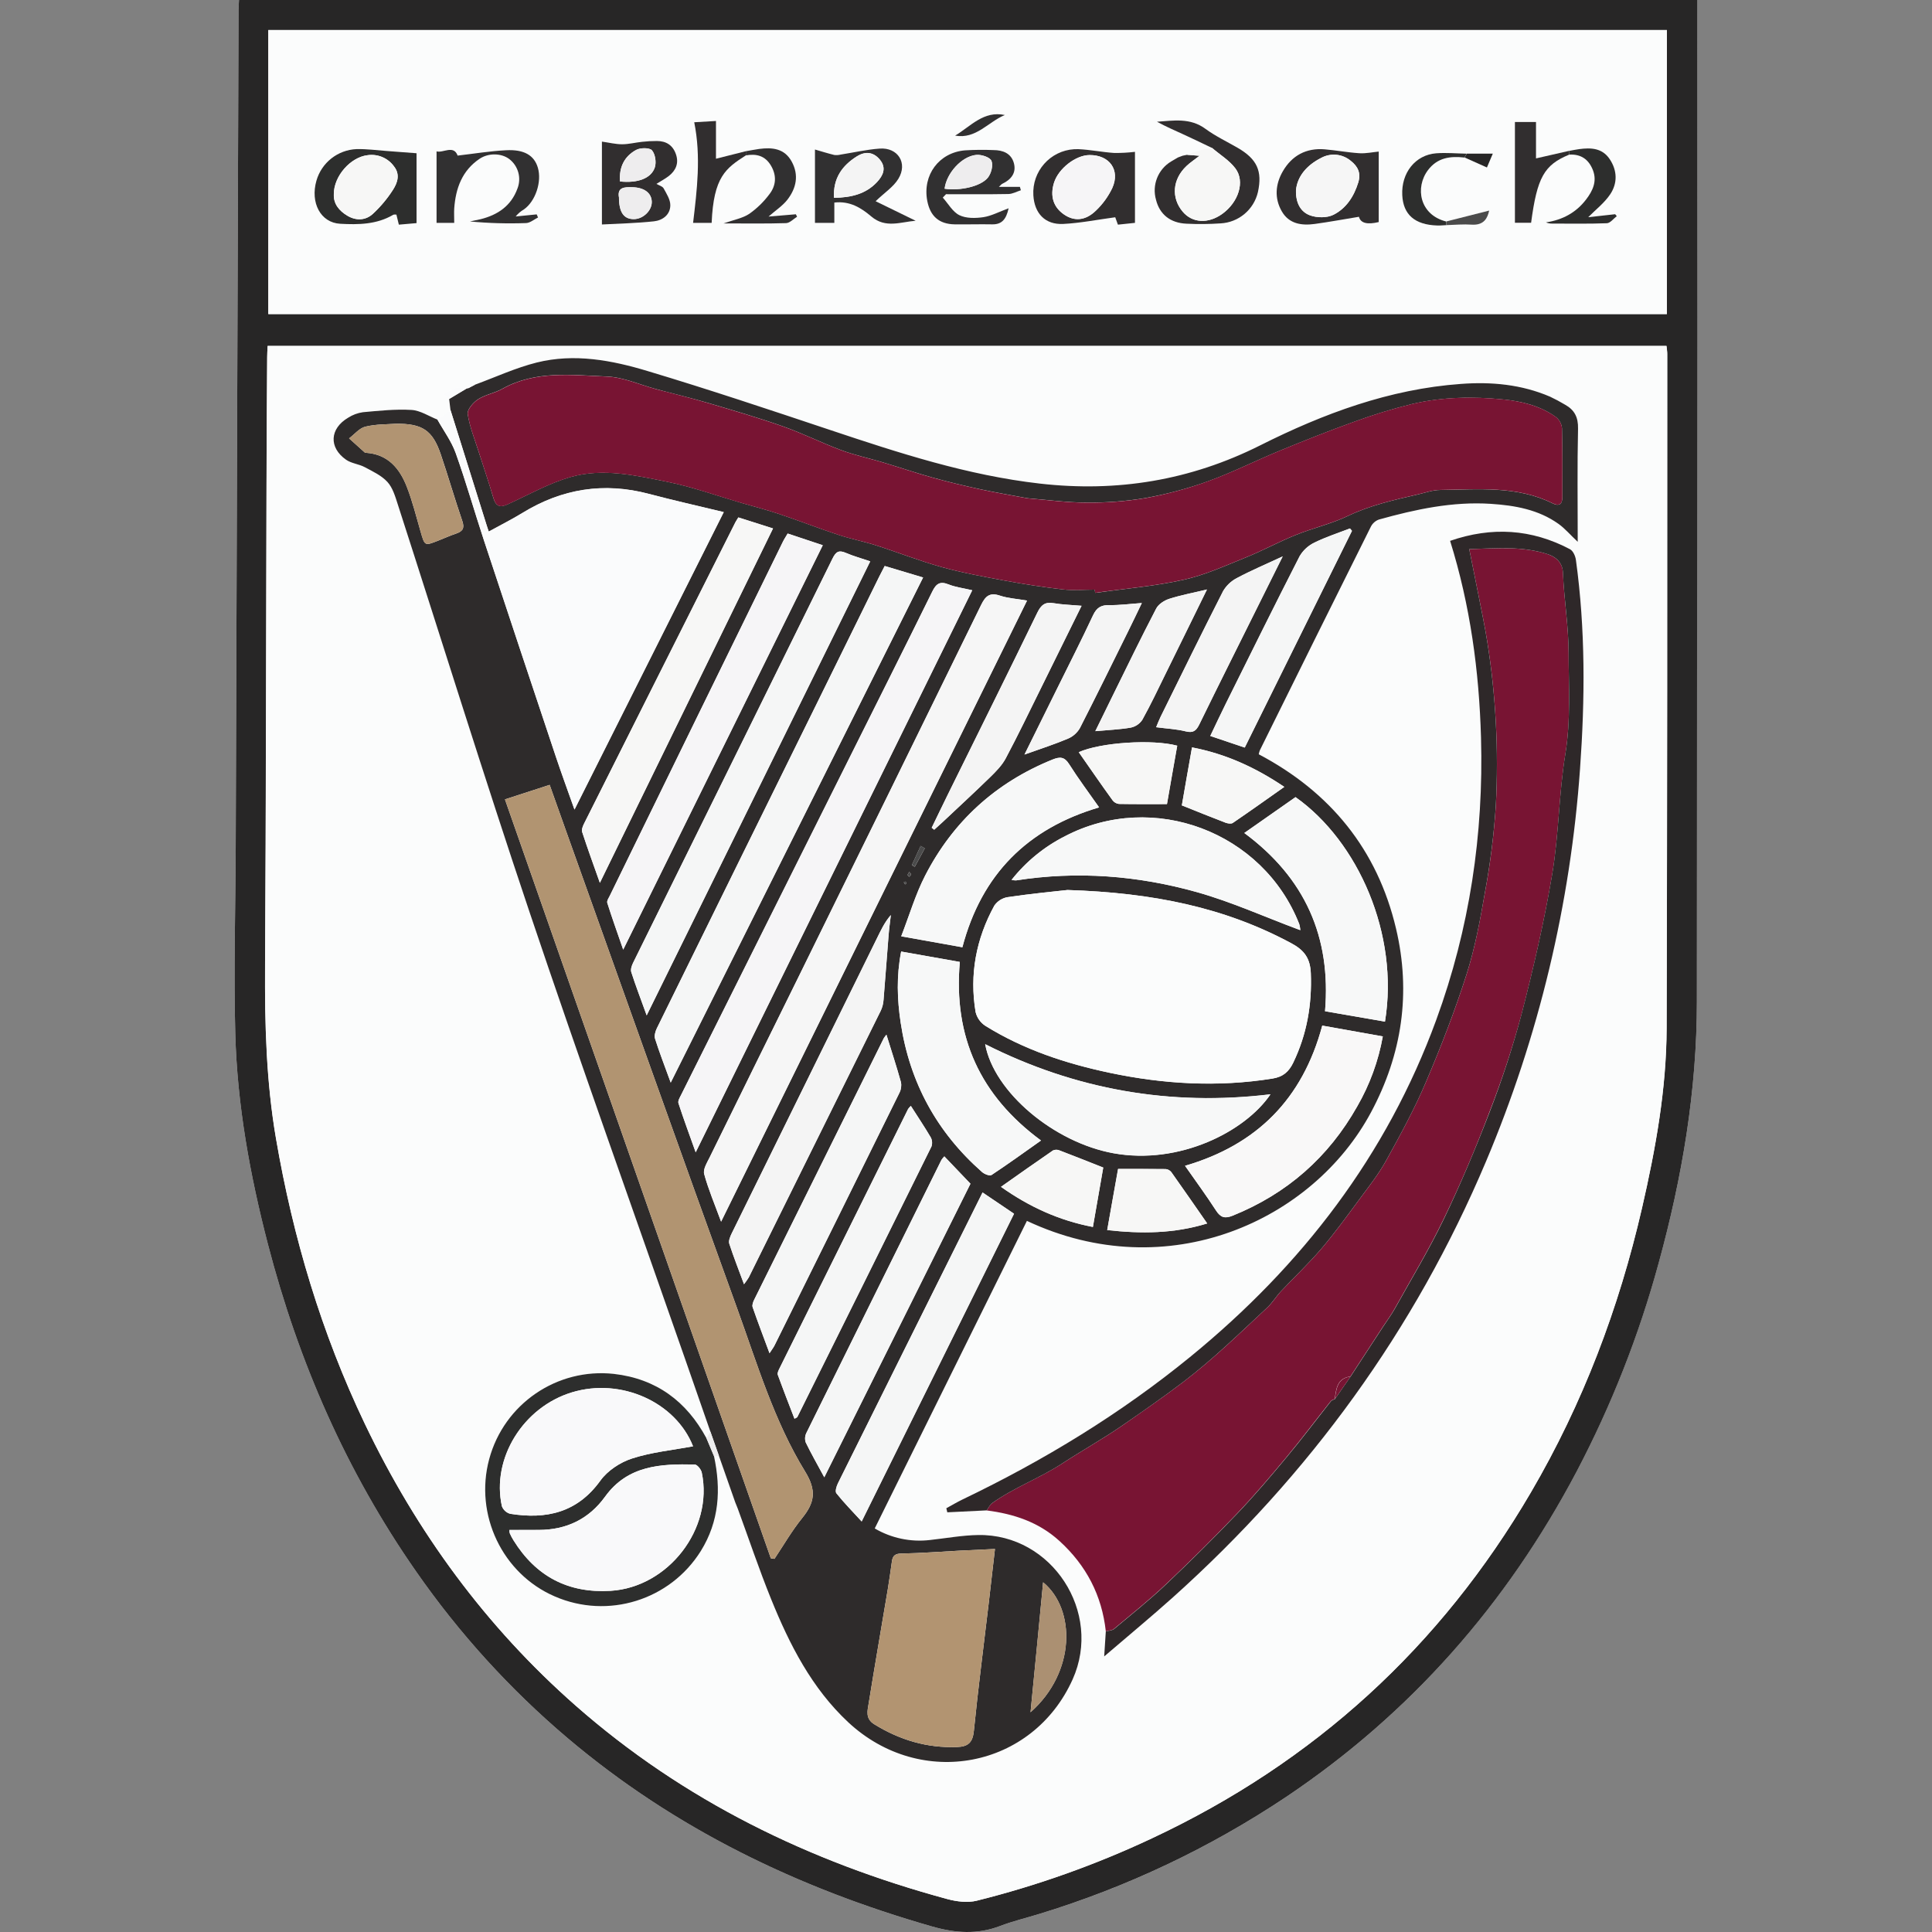 <?xml version="1.0" encoding="UTF-8"?>
<svg id="Layer_1" xmlns="http://www.w3.org/2000/svg" version="1.1" viewBox="0 0 400 400">
  <rect x="0" y="0" width="400" height="400" fill="#808080" stroke="none"/>
  <!-- Generator: Adobe Illustrator 29.5.0, SVG Export Plug-In . SVG Version: 2.1.0 Build 137)  -->
  <path d="M49.484,0c-.042.942-.094,1.568-.094,2.18-.107,30.996-.212,61.991-.315,92.987-.091,26.68-.18,53.36-.268,80.04-.047,12.943-.438,25.895-.089,38.829.4,14.77,3.046,29.276,6.756,43.57,6.323,24.356,16.262,47.082,30.693,67.77,8.908,12.805,19.445,24.395,31.347,34.478,22.166,18.753,47.657,31.046,75.435,38.998,4.84,1.384,9.416,1.709,14.148-.104,2.618-1.003,5.372-1.648,8.056-2.481,18.125-5.529,35.341-13.685,51.098-24.21,25.81-17.312,45.67-39.963,60.171-67.403,7.197-13.7,12.88-28.144,16.95-43.075,4.901-17.745,7.943-35.735,7.943-54.22-.019-68.112.016-136.224.104-204.336V0H49.484Z" fill="#fff"/>
  <path d="M49.484,0h301.942v3.013c-.041,68.112-.075,136.224-.104,204.336,0,18.484-3.051,36.475-7.933,54.22-4.069,14.931-9.752,29.375-16.95,43.075-14.482,27.439-34.37,50.091-60.171,67.403-15.763,10.529-32.985,18.689-51.117,24.219-2.684.833-5.438,1.478-8.056,2.481-4.741,1.813-9.308,1.488-14.148.104-27.778-7.952-53.269-20.245-75.435-38.998-11.902-10.083-22.44-21.673-31.347-34.478-14.431-20.678-24.37-43.414-30.693-67.77-3.71-14.294-6.356-28.786-6.756-43.57-.348-12.933.042-25.895.089-38.829.094-26.68.184-53.36.268-80.04.104-30.993.209-61.988.315-92.987,0-.612.052-1.238.094-2.18ZM55.412,71.621c-.042.942-.099,1.634-.104,2.326-.052,8.63-.113,17.26-.137,25.895-.094,33.348-.104,66.697-.297,100.04-.071,12.029.221,24.012,2.265,35.877,3.522,20.504,9.416,40.246,18.4,59.055,10.702,22.355,25.024,41.955,43.659,58.339,22.34,19.643,48.353,32.284,76.895,40.02,1.944.527,4.237.819,6.121.344,12.475-3.113,24.617-7.435,36.253-12.905,33.585-15.738,59.744-39.616,78.476-71.635,10.768-18.414,18.235-38.137,23.009-58.895,2.825-12.241,5.052-24.624,5.09-37.223.151-46.527.108-93.058.127-139.589,0-.527-.094-1.055-.155-1.648H55.412ZM55.553,65.03h289.555V6.224H55.553v58.806Z" fill="#272626"/>
  <path d="M55.412,71.621h289.626c.061.593.155,1.121.155,1.648,0,46.531,0,93.063-.127,139.589-.038,12.599-2.274,24.954-5.09,37.223-4.774,20.754-12.241,40.491-23.009,58.895-18.723,32.016-44.882,55.894-78.476,71.635-11.636,5.47-23.778,9.792-36.253,12.905-1.907.471-4.19.184-6.121-.344-28.541-7.736-54.554-20.377-76.895-40.02-18.635-16.385-32.957-35.985-43.659-58.344-8.993-18.809-14.878-38.551-18.4-59.055-2.043-11.879-2.354-23.847-2.265-35.877.193-33.344.202-66.692.297-100.04.024-8.63.085-17.26.137-25.895-.019-.687.038-1.384.08-2.321ZM147.825,301.476l1.031-.038c1.124,3.195,2.246,6.392,3.366,9.591.174.428.344.862.518,1.29,2.288,6.253,4.407,12.566,6.902,18.729,3.818,9.416,8.409,18.47,15.97,25.519,15.066,14.021,38.212,9.529,46.475-8.889,6.229-13.889-4.303-30.09-19.52-29.869-3.352.047-6.7.673-10.052,1.036-3.962.461-7.967-.38-11.408-2.396l31.507-63.674c29.247,13.748,59.258-.108,71.24-22.477,6.45-12.039,8.315-24.779,5.179-38.047-3.861-16.352-13.621-28.278-28.423-36.084.056-.282.135-.559.235-.829,7.652-15.452,15.319-30.897,23-46.334.351-.669.941-1.181,1.653-1.436,7.576-2.114,15.24-3.767,23.179-3.249,4.962.325,9.835,1.177,14.007,4.157,1.347.942,2.448,2.265,3.969,3.701,0-8.108-.108-15.773.066-23.428.052-2.354-.739-3.88-2.688-4.962-1.007-.604-2.045-1.157-3.107-1.657-5.909-2.538-12.124-3.093-18.451-2.641-14.807,1.059-28.452,6.121-41.541,12.712-14.478,7.269-29.615,9.751-45.637,7.924-14.991-1.709-29.191-6.342-43.405-11.093-12.552-4.195-25.109-8.395-37.783-12.199-7.448-2.236-15.198-3.715-22.967-1.775-4.369,1.092-8.527,3.027-12.778,4.586-.716-.221-1.737-1.022-1.412.744l-.471.118c-.617-.108-1.29-.433-1.841-.282-.942.254-1.78.8-2.966,1.37l1.295,1.012.278,2.279-2.698,1.996c-1.794-.706-3.555-1.883-5.377-2.006-3.338-.198-6.723.174-10.076.471-1.083.156-2.121.543-3.042,1.135-3.823,2.251-4.054,6.168-.433,8.701,1.102.772,2.646.89,3.861,1.535,1.667.885,3.498,1.733,4.708,3.079,1.097,1.205,1.615,3.018,2.138,4.642,9.082,28.113,17.825,56.334,27.251,84.329,10.424,30.971,21.46,61.739,32.232,92.596,1.748,5.022,3.493,10.044,5.236,15.066l-.81,1.365c-4.134-7.689-10.419-12.336-19.172-13.338-11.781-1.284-22.74,6.208-25.82,17.651-3.098,11.512,2.735,23.734,13.564,28.414,11.029,4.812,23.92.813,30.288-9.398,3.832-6.144,4.209-12.769,2.731-19.647ZM204.285,312.719c5.607.711,10.768,2.411,15.066,6.323,5.551,5.057,8.786,11.253,9.6,18.71-.099,1.502-.193,2.999-.334,5.179,5.146-4.416,9.793-8.254,14.275-12.274,28.197-25.297,50.001-55.227,64.771-90.176,10.914-25.845,17.492-53.312,19.468-81.297,1.05-14.421,1.13-28.852-.852-43.221-.108-.8-.589-1.883-1.229-2.236-7.957-4.204-16.201-4.708-24.822-1.733,4.176,13.385,6.008,26.95,6.398,40.726.565,20.052-2.354,39.582-9.261,58.443-10.264,28.061-27.811,50.849-50.792,69.653-14.52,11.879-30.429,21.554-47.318,29.662-1.135.546-2.218,1.201-3.329,1.803l.202.843,8.155-.405Z" fill="#fbfcfc"/>
  <path d="M55.553,65.016V6.224h289.555v58.791H55.553ZM299.438,45.839c-5.48-1.38-6.479-7.015-3.738-10.641,1.944-2.58,4.595-2.919,7.533-2.594l4.609,2.072,1.219-2.872h-5.386c-2.105-.038-4.237-.235-6.309-.08-4.322.33-7.26,4.058-7.029,8.673.198,4.026,2.608,6.121,7.222,6.276.621.024,1.248-.047,1.883-.075,1.78-.042,3.564-.207,5.334-.099,2.552.151,3.244-1.412,3.574-2.914l-8.913,2.255ZM324.863,31.244l-6.879,1.568v-7.533h-4.336v20.862h3.362c1.248-9.416,2.698-11.973,7.882-14.101,2.429-.151,4.035.942,4.911,3.192.942,2.354,0,4.303-1.412,6.097-2.072,2.717-4.887,4.237-8.305,4.732.422.179.879.264,1.337.25,3.767,0,7.533.071,11.3-.075.692-.028,1.351-.942,2.025-1.46l-.334-.405-5.575.617c1.525-1.554,3.338-2.938,4.543-4.732,1.54-2.293,1.492-4.92-.108-7.302-1.54-2.293-3.875-2.387-6.304-2.062-.706.075-1.394.221-2.086.348l-.019.005ZM154.397,32.185c2.203-.381,4.03.113,5.236,2.166s1.064,4.139-.353,5.937c-1.163,1.558-2.566,2.922-4.157,4.04-1.412.942-3.202,1.229-5.306,1.977,4.647,0,8.795.071,12.938-.061.772-.028,1.521-.862,2.279-1.323l-.254-.508-5.65.471c1.497-1.314,2.914-2.227,3.894-3.484,1.846-2.354,2.439-5.09.895-7.9-1.488-2.721-4.007-2.971-6.723-2.618-.942.118-1.85.301-2.773.471l-6.187,1.511v-7.839l-4.501.264c1.441,7.166.565,14.035-.235,20.829h3.842c.405-9.529,2.933-11.276,7.076-13.946l-.019.014ZM243.853,32.614c-.471.278-.942.541-1.412.829-2.727,1.625-4.02,4.881-3.15,7.933.749,3.009,2.952,4.812,6.318,4.953,2.353.115,4.711.093,7.062-.066,3.758-.182,6.935-2.844,7.773-6.511.975-4.341-.165-6.827-4.181-9.148-2.241-1.295-4.605-2.415-6.676-3.936-3.155-2.321-6.591-1.7-10.024-1.464,1.883,1.031,3.809,1.86,5.72,2.735s3.809,1.808,5.711,2.712c-.773.076-1.54.199-2.298.367-.989.278-1.94.687-2.905,1.036l-.909.184-1.031.377ZM234.95,31.451c-1.415.169-2.84.248-4.266.235-2.491-.165-4.962-.678-7.453-.791-4.976-.176-9.153,3.715-9.329,8.692-.01.293-.006.587.012.88.226,3.767,2.444,6.121,6.168,5.923,3.531-.174,7.034-.88,10.782-1.384.038.094.287.786.556,1.53l3.531-.372v-14.713ZM285.417,31.394c-1.248.118-2.632.424-3.993.339-2.411-.151-4.802-.607-7.218-.81-3.776-.32-6.7,1.276-8.583,4.529-1.544,2.66-1.789,5.589-.207,8.315,1.497,2.585,4.106,2.966,6.813,2.594,3.042-.414,6.069-.979,9.148-1.483q.508,1.963,4.096,1.092l-.056-14.577ZM86.241,31.729c-2.006-.151-4.049-.315-6.092-.471s-4.237-.443-6.333-.395c-3.889.165-7.236,2.802-8.305,6.544-1.299,4.543.857,8.687,4.915,8.913,3.767.207,7.533.165,10.975-1.85.169-.099.428-.038.669-.047l.508,2.081,3.663-.311v-14.464ZM94.043,46.14c0-1.163-.056-2.095,0-3.018.301-4.153,1.62-7.825,5.24-10.264,1.883-1.271,4.581-1.172,6.182.066,1.854,1.443,2.528,3.94,1.653,6.121-1.299,3.555-4.058,5.419-7.599,6.309-.734.184-1.474.33-2.213.471,3.86.366,7.74.478,11.615.334.833-.028,1.648-.753,2.472-1.154l-.278-.645-4.346.433c.471-.588,1.047-1.083,1.7-1.46,2.396-1.681,3.767-5.744,2.891-8.63-.749-2.542-2.825-3.828-6.591-3.621-3.296.184-6.591.711-10.019,1.106-.833-2.307-3.037-.471-4.365-.876v14.826h3.658ZM168.729,30.956v15.184h3.997v-4.204c3.239-.363,5.551,1.102,7.674,2.9,2.952,2.495,6.05,1.111,9.162.871l-8.286-4.049c1.855-1.77,3.696-2.952,4.708-4.638,1.987-3.253-.094-6.53-3.87-6.257-2.712.193-5.396.819-8.089,1.243-.429.108-.875.135-1.314.08-1.375-.344-2.74-.772-3.983-1.13ZM124.623,29.318v17.143c3.465-.193,7.133-.264,10.768-.654,1.794-.193,3.376-1.361,3.39-3.338,0-1.163-.777-2.354-1.375-3.47-.235-.428-.942-.598-1.497-.942.942-.603,1.794-1.045,2.533-1.61,1.521-1.158,2.138-2.665,1.497-4.548s-2.034-2.707-3.95-2.707c-1.018-.002-2.035.054-3.046.169-1.384.146-2.764.513-4.143.508s-2.735-.348-4.176-.551h0ZM195.194,40.91l.654-.725c4.313,0,8.625.042,12.933-.038.857,0,1.709-.504,2.566-.777l-.198-.702h-4.35c.377-.353.508-.546.687-.631,1.836-.862,2.966-2.241,2.411-4.299s-2.279-2.665-4.237-2.688c-1.96-.077-3.923-.055-5.881.066-5.386.471-8.818,5.108-7.811,10.443.603,3.192,2.434,4.812,5.65,4.878,2.59.052,5.179-.038,7.769,0,2.01.042,2.924-1.031,3.428-3.329-1.959.72-3.55,1.596-5.226,1.841s-3.569.273-4.972-.414-2.298-2.373-3.423-3.625ZM197.746,28.08c4.35.777,6.841-2.853,10.302-4.266-4.402-.942-7.053,2.321-10.302,4.266h0Z" fill="#fbfcfc"/>
  <path d="M93.266,84.88c-.094-.758-.188-1.521-.278-2.279l3.512-2.1.447-.122c.471-.25.942-.494,1.412-.739,4.237-1.558,8.409-3.493,12.778-4.586,7.769-1.94,15.537-.471,22.967,1.775,12.675,3.804,25.231,8.004,37.783,12.199,14.209,4.751,28.414,9.383,43.405,11.093,16.008,1.827,31.159-.654,45.637-7.924,13.089-6.568,26.733-11.648,41.541-12.712,6.328-.471,12.543.104,18.451,2.641,1.063.5,2.1,1.053,3.107,1.657,1.949,1.083,2.74,2.594,2.688,4.962-.174,7.656-.066,15.321-.066,23.428-1.521-1.412-2.622-2.74-3.969-3.701-4.171-2.98-9.044-3.832-14.007-4.157-7.938-.518-15.603,1.135-23.179,3.249-.711.255-1.301.767-1.653,1.436-7.696,15.43-15.363,30.875-23,46.334-.101.269-.179.547-.235.829,14.803,7.806,24.563,19.732,28.423,36.084,3.136,13.268,1.271,26.008-5.179,38.047-11.982,22.369-41.993,36.225-71.24,22.477l-31.507,63.679c3.441,2.017,7.446,2.858,11.408,2.396,3.352-.363,6.7-.989,10.052-1.036,15.217-.221,25.749,15.98,19.52,29.869-8.263,18.419-31.423,22.91-46.475,8.889-7.561-7.062-12.152-16.097-15.97-25.519-2.495-6.163-4.614-12.477-6.902-18.729-.174-.428-.344-.862-.518-1.29-1.121-3.195-2.243-6.392-3.366-9.591-.587-1.676-1.179-3.354-1.775-5.033l-5.236-15.043c-10.772-30.858-21.808-61.626-32.232-92.596-9.416-27.995-18.169-56.216-27.251-84.329-.523-1.624-1.041-3.437-2.138-4.642-1.224-1.347-3.056-2.194-4.708-3.079-1.215-.645-2.759-.763-3.861-1.535-3.621-2.533-3.39-6.45.433-8.701.921-.592,1.958-.979,3.042-1.135,3.352-.301,6.737-.673,10.076-.471,1.822.108,3.583,1.299,5.377,2.006,1.285,2.312,2.919,4.501,3.795,6.963,2.128,5.942,3.851,12.029,5.829,18.023,4.94,14.963,9.911,29.913,14.911,44.85,1.168,3.489,2.439,6.94,3.842,10.909,10.429-20.787,20.58-41.013,30.9-61.588-5.334-1.295-10.433-2.439-15.485-3.767-9.322-2.472-18.009-1.078-26.192,3.945-2.227,1.365-4.572,2.533-6.973,3.856-.24-.697-.372-1.059-.471-1.412-2.502-7.938-4.992-15.865-7.472-23.781ZM268.694,192.387l.532.188c-.028-.193-.052-.386-.08-.579-.035-.233-.086-.462-.155-.687-7.51-19.106-30.264-27.67-48.457-18.202-4.318,2.176-8.107,5.271-11.102,9.068.3.067.606.102.913.104,12.679-1.992,25.231-1.008,37.482,2.434,7.114,2.001,13.922,5.08,20.867,7.674h0ZM226.649,122.079l.094.669c6.121-.862,12.303-1.375,18.31-2.707,4.426-.979,8.663-2.924,12.905-4.633,3.498-1.412,6.827-3.239,10.33-4.652s7.364-2.293,10.805-3.941c4.619-2.208,9.501-3.296,14.407-4.43,1.558-.363,3.131-.942,4.708-.942,7.872-.099,15.848-.913,23.277,2.787,1.224.607,1.977.221,1.977-1.229,0-4.784.047-9.572-.071-14.355-.087-.893-.53-1.713-1.229-2.274-3.23-2.354-7.128-3.296-10.914-3.663-6.29-.636-12.689-.523-18.903.942-4.066,1.004-8.072,2.233-12.001,3.682-5.179,1.855-10.292,3.894-15.377,5.984-4.953,2.039-9.751,4.473-14.774,6.3-4.237,1.527-8.595,2.696-13.028,3.493-4.045.675-8.141.99-12.241.942-3.997,0-8.004-.56-11.992-.88-.158-.013-.315-.035-.471-.066-3.14-.593-6.295-1.121-9.416-1.794-3.296-.716-6.591-1.493-9.826-2.396-3.536-.984-7.015-2.166-10.532-3.22-2.825-.847-5.744-1.464-8.503-2.491-4.073-1.511-7.976-3.484-12.067-4.925-5.113-1.803-10.33-3.324-15.537-4.859-3.541-1.045-7.133-1.883-10.697-2.853-3.409-.909-6.785-2.477-10.222-2.613-7.298-.297-14.788-1.309-21.658,2.542-1.587.89-3.522,1.196-5.038,2.175-.998.65-2.274,2.138-2.133,3.051.414,2.665,1.46,5.24,2.283,7.839,1.003,3.155,2.095,6.276,3.013,9.454.504,1.737,1.285,2.152,2.943,1.412,4.365-1.982,8.621-4.421,13.183-5.702,6.591-1.86,13.352-.297,19.892,1.022,5.254,1.064,10.358,2.914,15.509,4.412,2.561.744,5.146,1.412,7.67,2.255,4.11,1.384,8.15,2.957,12.265,4.317,2.575.852,5.212,1.356,7.754,2.17,4.558,1.455,9.021,3.225,13.626,4.506,4.284,1.186,8.687,1.992,13.065,2.801,3.983.739,8.004,1.365,12.015,1.827,2.18.25,4.397.042,6.596.042h0ZM221,184.265c-2.754.311-7.59.777-12.392,1.474-1.117.189-2.109.823-2.75,1.756-3.767,6.879-5.179,14.261-3.875,22.034.282,1.157.99,2.166,1.982,2.825,7.947,4.953,16.705,7.834,25.806,9.755,11.149,2.354,22.345,2.999,33.654,1.191,2.218-.353,3.428-1.412,4.336-3.333,2.825-5.862,3.875-11.992,3.621-18.489-.122-3.065-1.347-4.741-3.969-6.158-13.833-7.463-28.734-10.49-46.399-11.055h-.014ZM159.59,322.626l.753.118c1.883-2.825,3.616-5.829,5.758-8.475,2.566-3.173,2.99-5.688.607-9.567-6.436-10.476-9.93-22.317-14.087-33.796-11.912-32.859-23.598-65.793-35.368-98.703-1.149-3.206-2.283-6.417-3.451-9.704l-9.256,3.004c18.428,52.597,36.776,104.971,55.044,157.122ZM149.294,252.944l63.344-128.595c-2.1-.363-3.927-.471-5.593-1.017-2.123-.716-3.009.071-3.913,1.921-12.703,25.986-25.448,51.947-38.235,77.883-5.983,12.166-11.975,24.337-17.976,36.512-.532,1.088-1.389,2.448-1.13,3.423.847,3.117,2.128,6.135,3.503,9.854v.019ZM201.291,122.206c-1.86-.443-3.451-.636-4.887-1.215-1.803-.725-2.59-.151-3.399,1.502-5.711,11.606-11.526,23.164-17.307,34.761-11.56,23.146-23.119,46.291-34.676,69.437-.273.546-.706,1.257-.556,1.723,1.045,3.225,2.227,6.398,3.569,10.17,19.257-39.163,38.188-77.624,57.257-116.378ZM138.865,224.144l52.261-104.584-7.947-2.378c-.438.843-.8,1.521-1.139,2.208-4.228,8.588-8.454,17.174-12.679,25.759-11.127,22.577-22.246,45.153-33.358,67.728-.32.65-.579,1.558-.377,2.189.895,2.825,1.973,5.589,3.239,9.077ZM205.995,320.7c-2.655.122-4.897.221-7.138.339-4.04.212-8.075.527-12.114.603-1.285,0-1.883.33-2.072,1.554-.278,1.935-.537,3.87-.857,5.801-1.318,7.872-2.684,15.74-3.955,23.621-.25,1.549-.753,3.202,1.154,4.374,5.283,3.263,10.942,4.948,17.18,4.708,2.255-.085,3.192-.942,3.432-3.324.895-8.875,2.048-17.731,3.093-26.592.419-3.541.815-7.086,1.276-11.083ZM133.888,210.222l46.286-94.004c-1.883-.65-3.494-1.083-4.991-1.728s-2.095-.33-2.825,1.163c-13.72,27.91-27.479,55.803-41.277,83.679-.287.579-.556,1.384-.377,1.94.904,2.816,1.968,5.584,3.183,8.95ZM163.079,110.464c-.372.64-.72,1.154-.989,1.704-11.959,24.407-23.902,48.826-35.829,73.255-.235.471-.664,1.097-.537,1.502.965,3.06,2.048,6.078,3.296,9.689,13.974-28.32,27.614-55.952,41.319-83.731l-7.26-2.42ZM273.76,212.34c-4.082,15.236-13.588,24.699-28.409,29.026,2.241,3.206,4.421,6.177,6.417,9.261.942,1.455,1.813,1.719,3.442,1.064,11.253-4.554,19.853-12.103,25.801-22.647,2.586-4.48,4.374-9.376,5.283-14.468l-12.533-2.236ZM124.199,182.782l35.848-73.373-7.18-2.283c-.306.499-.471.753-.621,1.031-10.446,20.779-20.884,41.563-31.314,62.351-.264.527-.556,1.252-.4,1.747,1.078,3.31,2.274,6.577,3.668,10.528ZM257.62,172.462c12.562,9.299,18.004,21.507,16.714,36.903l12.411,2.152c2.966-18.056-5.556-37.322-18.522-46.479l-10.603,7.425ZM198.72,199.157l-12.147-2.152c-.993,5.104-.824,9.93-.094,14.751,1.864,12.339,7.477,22.637,16.837,30.895.471.433,1.591.866,1.959.626,3.418-2.26,6.742-4.666,10.254-7.147-12.59-9.285-18.174-21.437-16.808-36.974ZM199.257,196.13c3.974-15.095,13.465-24.582,28.306-28.984-2.203-3.136-4.317-5.956-6.201-8.946-.989-1.554-1.912-1.563-3.47-.942-11.771,4.765-20.565,12.802-26.342,24.012-2.01,3.913-3.263,8.211-4.953,12.566l12.66,2.293ZM203.965,216.211c1.813,9.911,14.256,20.339,26.587,22.571,13.555,2.458,27.213-4.44,32.487-12.204-20.754,2.489-40.439-.973-59.055-10.386l-.019.019ZM178.4,315.003c10.674-21.559,21.088-42.591,31.545-63.721l-6.516-4.402c-1.045,2.109-2.039,4.124-3.042,6.121-8.974,18.029-17.941,36.062-26.903,54.097-.301.617-.617,1.686-.32,2.057,1.535,1.94,3.272,3.705,5.236,5.848ZM154.039,265.887c.352-.453.679-.924.979-1.412,9.118-18.4,18.229-36.807,27.331-55.223.326-.699.519-1.453.57-2.222.372-4.445.678-8.894,1.041-13.338.113-1.412.325-2.825.471-4.237-1.347,1.563-2.1,3.244-2.914,4.892-10.003,20.33-20.008,40.659-30.015,60.985-.325.664-.711,1.558-.518,2.17.899,2.731,1.968,5.4,3.056,8.385ZM195.509,239.417c-.227.23-.431.482-.607.753-9.332,18.833-18.648,37.666-27.948,56.499-.308.609-.36,1.316-.146,1.963,1.116,2.312,2.396,4.543,3.847,7.232l30.26-60.769-5.405-5.678ZM183.527,214.224c-.199.227-.382.467-.546.72-8.952,18.042-17.897,36.09-26.837,54.144-.226.471-.471,1.106-.325,1.535,1.064,3.079,2.232,6.121,3.498,9.544.508-.791.838-1.205,1.064-1.667,8.632-17.411,17.245-34.831,25.839-52.261.343-.675.451-1.446.306-2.189-.89-3.197-1.93-6.375-2.999-9.826ZM188.584,228.956c-.213.192-.404.407-.57.64-8.886,17.891-17.763,35.793-26.63,53.707-.202.41-.471.942-.353,1.323,1.097,3.032,2.279,6.036,3.456,9.096.471-.254.551-.273.579-.33,9.275-18.663,18.535-37.339,27.778-56.028.218-.62.167-1.303-.141-1.883-1.257-2.133-2.651-4.209-4.12-6.511v-.014ZM279.923,109.909l-.41-.499c-2.448.942-4.967,1.751-7.312,2.91-1.293.608-2.373,1.593-3.098,2.825-5.179,10.113-10.198,20.297-15.255,30.467-1.102,2.208-2.142,4.449-3.253,6.761l7.124,2.406c7.417-15.013,14.812-29.965,22.185-44.855l.019-.014ZM223.928,125.422c-2.227-.198-4.04-.235-5.81-.541s-2.585.372-3.362,1.968c-6.121,12.613-12.368,25.17-18.569,37.746-1.111,2.255-2.194,4.525-3.296,6.789l.523.4c.574-.518,1.154-1.031,1.718-1.558,3.296-3.107,6.643-6.177,9.887-9.346,1.196-1.168,2.434-2.425,3.206-3.88,2.538-4.769,4.873-9.647,7.274-14.492,2.778-5.603,5.537-11.215,8.428-17.086ZM265.572,115.196c-3.588,1.671-6.591,2.938-9.449,4.463-1.206.613-2.211,1.559-2.896,2.726-4.402,8.644-8.663,17.359-12.957,26.055-.325.659-.574,1.351-.904,2.123,2.255.297,4.237.381,6.121.857,1.568.395,2.189-.137,2.825-1.46,4.058-8.296,8.197-16.549,12.307-24.817l4.953-9.948ZM81.872,87.738c-1.549.122-3.945.056-6.201.593-1.252.292-2.269,1.587-3.39,2.429l3.258,2.933c.068.04.147.058.226.052,4.548.292,6.992,3.239,8.475,7.062,1.158,2.976,1.93,6.121,2.825,9.186s.829,3.051,3.658,1.94c1.234-.471,2.448-1.041,3.71-1.46,1.38-.471,1.789-1.121,1.281-2.613-1.573-4.586-2.914-9.252-4.473-13.842-1.681-4.897-3.771-6.365-9.369-6.281ZM212.106,156.223c3.376-1.21,6.243-2.133,9.012-3.296,1.03-.438,1.891-1.198,2.453-2.166,3.399-6.624,6.667-13.315,9.967-19.986.942-1.883,1.813-3.743,2.867-5.923-2.509.179-4.609.471-6.695.428-1.709-.033-2.651.499-3.399,2.095-2.387,5.113-4.953,10.141-7.448,15.198-2.17,4.393-4.35,8.786-6.756,13.649ZM226.772,151.378c2.679-.245,5.019-.334,7.307-.734.984-.192,1.852-.766,2.415-1.596,1.747-3.14,3.296-6.408,4.873-9.638,2.797-5.65,5.575-11.351,8.522-17.359-2.825.683-5.367,1.149-7.792,1.926-1.036.33-2.246,1.106-2.721,2.025-3.14,6.036-6.121,12.166-9.12,18.273-1.125,2.279-2.241,4.572-3.484,7.105h0ZM229.234,254.677c7.062.772,13.776.758,20.716-1.375-2.594-3.724-4.981-7.185-7.42-10.617-.278-.359-.689-.59-1.139-.64-3.263-.047-6.526-.028-9.887-.028-.796,4.313-1.507,8.357-2.269,12.66ZM207.242,245.722c5.909,4.176,12.053,6.963,19.031,8.315l2.142-12.298c-3.173-1.252-6.121-2.439-9.12-3.574-.419-.164-.886-.15-1.295.038-3.55,2.42-7.043,4.897-10.758,7.519ZM246.791,154.74c-.767,4.369-1.46,8.319-2.105,12.006,3.253,1.299,6.121,2.472,9.035,3.578.471.174,1.177.287,1.521.052,3.517-2.396,6.982-4.864,10.659-7.458-6.022-4.044-12.119-6.832-19.111-8.178h0ZM223.354,155.734c2.354,3.343,4.642,6.676,7.006,9.963.312.415.78.685,1.295.749,3.272.061,6.54.033,9.963.033.73-4.162,1.412-8.136,2.123-12.091-5.132-1.37-15.876-.683-20.405,1.347h.019ZM213.363,354.5c9.388-8.31,9.346-21.352,2.604-26.903-.843,8.903-1.69,17.675-2.604,26.903ZM191.465,175.64l-.857-.494c-.603,1.328-1.208,2.654-1.817,3.978l.607.33,2.067-3.814ZM188.263,180.503c-.169.297-.334.471-.334.636s.202.259.32.386c.122-.155.32-.306.353-.471s-.193-.301-.339-.551h0ZM187.684,182.858c-.066-.113-.113-.292-.202-.32s-.24.085-.363.132l.273.438.292-.25Z" fill="#2e2b2b"/>
  <path d="M228.947,337.753c-.815-7.458-4.049-13.654-9.6-18.71-4.294-3.913-9.454-5.612-15.066-6.323.367-.504.636-1.149,1.121-1.497,4.539-3.258,9.845-5.179,14.515-8.216,4.087-2.674,8.366-5.052,12.378-7.82,4.237-2.943,8.517-5.89,12.651-9.035,6.224-4.736,11.771-10.165,17.449-15.448,1.064-.989,1.832-2.293,2.825-3.362,2.773-2.952,5.735-5.735,8.357-8.804,2.778-3.258,5.292-6.737,7.839-10.184,1.949-2.637,4.007-5.236,5.584-8.089,2.924-5.283,5.833-10.617,8.197-16.163,3.126-7.321,6.017-14.779,8.437-22.359,1.77-5.537,2.825-11.333,3.828-17.077,1.098-5.937,1.847-11.933,2.241-17.957.597-11.331,0-22.693-1.784-33.899-.508-3.192-1.182-6.361-1.803-9.534-.607-3.103-1.238-6.196-1.921-9.586,5.589-.16,11.05-.659,16.281,1.064,1.384.471,3.032,1.511,3.122,3.842.212,5.532,1.158,11.045,1.168,16.568,0,6.987.471,13.965-.678,20.989-1.342,8.197-1.337,16.625-2.712,24.817-1.629,9.699-3.847,19.304-6.309,28.852-1.861,6.944-4.104,13.78-6.719,20.476-2.825,7.448-5.942,14.826-9.416,22.011-3.056,6.366-6.728,12.434-10.165,18.612-.73,1.314-1.634,2.528-2.453,3.767-2.241,3.431-4.481,6.861-6.719,10.292-2.783.367-2.952,2.557-3.249,4.661-.273.141-.631.212-.805.428-3.065,3.861-6.031,7.806-9.176,11.596-3.296,3.96-6.624,7.9-10.174,11.62-4.821,5.047-9.774,9.97-14.859,14.77-3.404,3.225-7.086,6.163-10.692,9.176-.391.348-1.111.348-1.69.523Z" fill="#781433"/>
  <path d="M93.266,84.88c2.477,7.919,4.956,15.837,7.439,23.753.118.363.25.725.471,1.412,2.401-1.323,4.746-2.491,6.973-3.856,8.183-5.024,16.87-6.417,26.192-3.945,5.052,1.342,10.151,2.486,15.485,3.767-10.32,20.575-20.471,40.801-30.9,61.588-1.412-3.969-2.674-7.42-3.842-10.909-4.991-14.944-9.961-29.894-14.911-44.85-1.977-5.994-3.701-12.081-5.829-18.023-.876-2.462-2.509-4.652-3.795-6.963l2.717-1.973Z" fill="#fafbfc"/>
  <path d="M279.626,284.993c2.241-3.428,4.481-6.858,6.719-10.292.819-1.257,1.723-2.472,2.453-3.767,3.437-6.177,7.109-12.241,10.165-18.612,3.451-7.185,6.554-14.562,9.416-22.011,2.603-6.703,4.833-13.545,6.681-20.495,2.462-9.529,4.68-19.153,6.309-28.852,1.375-8.192,1.37-16.62,2.712-24.817,1.154-7.025.697-14.002.678-20.989,0-5.523-.942-11.036-1.168-16.568-.089-2.331-1.737-3.385-3.122-3.842-5.231-1.723-10.692-1.224-16.281-1.064.683,3.39,1.314,6.483,1.921,9.586.621,3.173,1.295,6.342,1.803,9.534,1.784,11.206,2.382,22.568,1.784,33.899-.394,6.024-1.143,12.021-2.241,17.957-.989,5.744-2.057,11.54-3.828,17.077-2.42,7.58-5.311,15.038-8.437,22.359-2.354,5.546-5.273,10.881-8.197,16.163-1.577,2.853-3.635,5.452-5.584,8.089-2.547,3.446-5.061,6.926-7.839,10.184-2.622,3.07-5.584,5.852-8.357,8.804-.998,1.069-1.766,2.354-2.825,3.362-5.692,5.283-11.224,10.711-17.449,15.448-4.134,3.145-8.39,6.092-12.651,9.035-4.011,2.768-8.291,5.146-12.378,7.82-4.666,3.056-9.967,4.962-14.506,8.211-.471.348-.753.993-1.121,1.497l-8.155.4-.202-.843c1.111-.603,2.194-1.257,3.329-1.803,16.888-8.103,32.797-17.778,47.318-29.662,22.981-18.8,40.528-41.592,50.792-69.653,6.898-18.861,9.826-38.391,9.261-58.443-.391-13.776-2.222-27.341-6.398-40.726,8.621-2.98,16.865-2.472,24.822,1.733.64.339,1.121,1.412,1.229,2.236,1.982,14.369,1.883,28.8.852,43.221-1.977,27.985-8.554,55.452-19.468,81.297-14.77,34.963-36.573,64.893-64.776,90.205-4.482,4.021-9.129,7.858-14.275,12.274.141-2.194.235-3.691.334-5.179.579-.16,1.299-.16,1.723-.508,3.606-3.013,7.288-5.951,10.692-9.176,5.069-4.796,10.022-9.719,14.859-14.77,3.55-3.719,6.883-7.66,10.174-11.62,3.145-3.767,6.121-7.736,9.176-11.596.174-.217.532-.287.805-.428l3.249-4.675Z" fill="#2e2829"/>
  <path d="M147.825,301.476c1.478,6.879,1.102,13.48-2.731,19.647-6.367,10.189-19.232,14.184-30.25,9.393-10.829-4.68-16.662-16.902-13.564-28.414,3.08-11.443,14.039-18.936,25.82-17.651,8.753,1.003,15.038,5.65,19.172,13.338l1.554,3.687ZM143.488,299.442c-3.606-9.143-14.916-14.256-25.085-11.168-10.085,3.06-16.676,13.706-14.492,23.569.292.77.934,1.354,1.728,1.573,7.467,1.191,13.875-.226,18.659-6.865,1.488-2.072,4.106-3.795,6.563-4.586,4.026-1.314,8.334-1.728,12.627-2.524ZM105.47,316.769c-.012.229.013.458.075.678.222.501.478.985.767,1.45,4.633,7.463,11.3,10.994,20.109,10.462,11.931-.725,21.314-12.835,18.871-24.483-.137-.654-.942-1.657-1.46-1.667-7.006-.151-13.852.137-18.555,6.653-3.333,4.623-8.004,6.893-13.739,6.888l-6.069.019Z" fill="#2d2e2d"/>
  <path d="M147.825,301.476l-1.554-3.701.81-1.37c.593,1.676,1.185,3.354,1.775,5.033l-1.031.038Z" fill="#eeedee"/>
  <path d="M96.5,80.51l-3.512,2.1-1.295-1.012c1.186-.57,2.039-1.116,2.966-1.37.551-.16,1.224.165,1.841.282Z" fill="#fafbfc"/>
  <path d="M98.36,79.639c-.471.245-.942.471-1.412.739-.325-1.751.697-.96,1.412-.739Z" fill="#fafbfc"/>
  <path d="M152.222,311.029c.174.428.344.862.518,1.29-.174-.428-.344-.862-.518-1.29Z" fill="#eeedee"/>
  <path d="M250.972,30.65c-1.883-.904-3.795-1.831-5.711-2.712s-3.847-1.704-5.72-2.735c3.451-.235,6.869-.857,10.024,1.464,2.072,1.521,4.435,2.641,6.676,3.936,4.016,2.321,5.146,4.807,4.204,9.148-.839,3.646-3.99,6.296-7.726,6.497-2.351.159-4.709.181-7.062.066-3.366-.141-5.57-1.944-6.318-4.953-.873-3.049.414-6.304,3.136-7.933.471-.287.942-.551,1.412-.829l.975-.363.909-.184,2.58.202c-1.121.871-1.963,1.412-2.698,2.119-2.9,2.735-3.206,6.568-.786,9.445,1.996,2.378,5.306,2.552,8.225.433,3.329-2.42,4.708-6.662,2.693-9.374-1.252-1.671-3.183-2.834-4.812-4.228Z" fill="#312e2f"/>
  <path d="M234.983,31.437v14.704l-3.531.372c-.268-.744-.518-1.412-.556-1.53-3.767.504-7.251,1.21-10.782,1.384-3.724.179-5.942-2.18-6.168-5.923-.304-4.97,3.478-9.246,8.448-9.551.285-.017.57-.021.855-.012,2.491.113,4.962.626,7.453.791,1.43.013,2.86-.065,4.28-.235ZM225.567,32.105c-2.853,0-6.427,2.797-7.335,5.706-.866,2.783-.146,5.08,2.081,6.591,2.095,1.445,4.412,1.309,6.591-.81,1.406-1.34,2.555-2.926,3.39-4.68,1.671-3.719-.589-6.836-4.718-6.808h-.009Z" fill="#312e2f"/>
  <path d="M285.45,31.38v14.595q-3.588.871-4.096-1.092c-3.079.504-6.121,1.069-9.148,1.483-2.707.372-5.316,0-6.813-2.594-1.582-2.726-1.337-5.65.207-8.315,1.883-3.253,4.831-4.854,8.64-4.543,2.415.202,4.807.659,7.218.81,1.361.08,2.745-.226,3.993-.344ZM268.317,39.384c-.061,2.778,1.059,4.534,2.943,5.207,1.412.513,3.484.537,4.807-.122,2.646-1.323,4.237-3.767,5.146-6.676.603-1.963-.071-3.333-1.544-4.492-1.732-1.458-4.185-1.694-6.163-.593-2.952,1.493-4.915,3.8-5.188,6.686v-.009Z" fill="#312e2f"/>
  <path d="M86.241,31.729v14.464l-3.663.32-.508-2.081c-.24,0-.499-.052-.669.047-3.423,2.015-7.227,2.057-10.975,1.85-4.058-.226-6.215-4.369-4.915-8.913,1.07-3.743,4.416-6.38,8.305-6.544,2.105-.047,4.237.24,6.333.395,2.095.155,4.073.311,6.092.461ZM69.127,40.203c-.104,1.949,1.059,3.446,2.853,4.492s3.767.942,5.24-.433c1.586-1.472,2.978-3.139,4.143-4.962.904-1.412,1.54-3.14.245-4.812-1.253-1.77-3.398-2.681-5.542-2.354-3.479.433-6.945,4.289-6.954,8.075l.014-.005Z" fill="#2d2e2d"/>
  <path d="M94.043,46.14h-3.658v-14.803c1.328.405,3.531-1.412,4.365.876,3.432-.395,6.714-.942,10.019-1.106,3.767-.207,5.852,1.078,6.591,3.621.857,2.886-.494,6.949-2.891,8.63-.653.376-1.229.871-1.7,1.46l4.346-.433.278.645c-.824.4-1.638,1.125-2.472,1.154-3.875.143-7.755.032-11.615-.334.739-.165,1.478-.311,2.213-.471,3.541-.89,6.3-2.754,7.599-6.309.876-2.18.202-4.677-1.653-6.121-1.601-1.238-4.299-1.337-6.182-.066-3.621,2.439-4.939,6.121-5.24,10.264-.056.88,0,1.813,0,2.994Z" fill="#313031"/>
  <path d="M168.729,30.956c1.243.358,2.608.786,3.997,1.13.439.055.884.028,1.314-.08,2.693-.424,5.377-1.05,8.089-1.243,3.767-.273,5.857,3.004,3.87,6.257-1.026,1.686-2.867,2.867-4.708,4.638l8.286,4.049c-3.112.24-6.21,1.624-9.162-.871-2.123-1.799-4.435-3.263-7.674-2.9v4.204h-4.011v-15.184ZM172.67,40.961c3.545-.056,6.591-.767,8.917-3.296,1.21-1.314,2.01-2.858.593-4.595s-3.155-1.737-4.812-.683c-2.985,1.893-4.915,4.496-4.699,8.574Z" fill="#313031"/>
  <path d="M124.623,29.318c1.441.202,2.825.551,4.176.551s2.759-.363,4.143-.508c1.011-.115,2.028-.172,3.046-.169,1.916,0,3.296.847,3.95,2.721s0,3.39-1.497,4.548c-.739.565-1.577,1.008-2.533,1.61.565.33,1.262.499,1.497.942.598,1.097,1.384,2.307,1.375,3.47,0,1.977-1.596,3.145-3.39,3.338-3.635.391-7.302.471-10.768.654v-17.157ZM128.389,37.572c3.639.381,6.441-.631,7.194-2.919.344-1.05.089-2.745-.598-3.536-.504-.574-2.387-.556-3.258-.08-2.448,1.323-3.583,3.569-3.357,6.535h.019ZM128.173,40.867c-.028,3.126,1.012,4.548,3.131,4.506,1.883-.038,3.701-1.813,3.649-3.602s-1.568-2.947-4.026-2.999c-1.653-.056-3.14-.005-2.783,2.076l.028.019Z" fill="#312e2f"/>
  <path d="M250.972,30.65c1.629,1.412,3.559,2.557,4.812,4.237,2.029,2.712.636,6.954-2.693,9.374-2.919,2.119-6.229,1.944-8.225-.433-2.42-2.867-2.114-6.719.786-9.459.734-.687,1.577-1.248,2.698-2.119l-2.58-.202c.965-.348,1.916-.758,2.905-1.036.758-.167,1.525-.288,2.298-.363Z" fill="#f7f7f6"/>
  <path d="M195.194,40.91c1.125,1.252,2.034,2.947,3.432,3.639s3.343.654,4.972.414,3.268-1.121,5.226-1.841c-.504,2.298-1.412,3.371-3.428,3.329-2.59-.052-5.179.038-7.769,0-3.211-.066-5.042-1.686-5.65-4.878-1.008-5.334,2.425-9.986,7.811-10.443,1.96-.118,3.924-.137,5.885-.056,1.944,0,3.677.659,4.237,2.688s-.574,3.437-2.411,4.299c-.179.085-.311.278-.687.631h4.35l.198.702c-.857.273-1.709.758-2.566.777-4.308.08-8.621.038-12.933.038l-.669.702ZM195.571,39.064c3.103.471,7.467-.428,8.946-2.298.692-.866,1.13-2.552.744-3.47-.311-.744-2.072-1.328-3.122-1.234-3.051.282-6.196,3.832-6.568,7.015v-.014Z" fill="#313031"/>
  <path d="M154.416,32.171c-4.143,2.67-6.672,4.416-7.076,13.969h-3.842c.8-6.794,1.676-13.654.235-20.829l4.501-.264v7.816l6.182-1.558v.866Z" fill="#312e2f"/>
  <path d="M324.882,32.016c-5.179,2.128-6.634,4.708-7.882,14.101h-3.352v-20.857h4.365v7.533l6.879-1.568-.009.791Z" fill="#312e2f"/>
  <path d="M154.416,32.171v-.866c.942-.155,1.846-.339,2.773-.471,2.717-.353,5.236-.104,6.723,2.618,1.544,2.825.942,5.523-.895,7.9-.979,1.257-2.396,2.17-3.894,3.484l5.65-.471.254.508c-.758.471-1.507,1.295-2.279,1.323-4.143.132-8.291.061-12.938.061,2.105-.749,3.913-1.055,5.306-1.977,1.591-1.118,2.994-2.481,4.157-4.04,1.412-1.799,1.568-3.87.353-5.937s-3.009-2.514-5.212-2.133Z" fill="#313031"/>
  <path d="M324.882,32.016v-.777c.692-.127,1.38-.273,2.076-.367,2.429-.325,4.765-.231,6.304,2.062,1.601,2.382,1.648,5.01.108,7.302-1.205,1.794-3.018,3.178-4.543,4.732l5.575-.617.334.405c-.673.508-1.332,1.412-2.025,1.46-3.767.146-7.533.075-11.3.075-.459.015-.915-.071-1.337-.25,3.418-.504,6.234-2.015,8.305-4.732,1.375-1.794,2.321-3.767,1.412-6.097-.876-2.232-2.491-3.343-4.911-3.197Z" fill="#2d2e2d"/>
  <path d="M299.429,46.611c-.621.028-1.248.099-1.883.075-4.614-.146-7.025-2.251-7.222-6.276-.231-4.614,2.707-8.343,7.029-8.673,2.09-.155,4.204.042,6.309.08l-.471.8c-2.919-.325-5.57,0-7.533,2.594-2.74,3.625-1.742,9.261,3.738,10.641.042.235.038.49.033.758Z" fill="#2d2e2d"/>
  <path d="M197.746,28.08c3.249-1.944,5.899-5.207,10.302-4.266-3.461,1.412-5.951,5.042-10.302,4.266Z" fill="#313031"/>
  <path d="M299.429,46.611v-.758l8.889-2.255c-.33,1.488-1.022,3.065-3.574,2.914-1.751-.122-3.536.042-5.316.099Z" fill="#4b4b4b"/>
  <path d="M303.224,32.604l.471-.8h5.377l-1.219,2.872-4.628-2.072Z" fill="#272626"/>
  <path d="M244.861,32.237l-.975.363.975-.363Z" fill="#f7f7f6"/>
  <path d="M226.649,122.079c-2.199,0-4.416.207-6.591-.042-4.026-.471-8.032-1.088-12.015-1.827-4.379-.81-8.781-1.615-13.065-2.801-4.605-1.281-9.068-3.051-13.626-4.506-2.552-.815-5.207-1.314-7.754-2.156-4.115-1.361-8.155-2.933-12.265-4.317-2.524-.847-5.108-1.511-7.67-2.255-5.179-1.497-10.254-3.348-15.509-4.412-6.54-1.318-13.287-2.881-19.892-1.022-4.567,1.281-8.823,3.719-13.183,5.702-1.657.753-2.439.339-2.943-1.412-.942-3.178-2.01-6.3-3.013-9.454-.824-2.599-1.883-5.179-2.283-7.839-.141-.913,1.135-2.401,2.133-3.051,1.516-.979,3.451-1.285,5.038-2.175,6.883-3.851,14.374-2.825,21.658-2.542,3.437.137,6.813,1.704,10.222,2.613,3.564.942,7.156,1.808,10.697,2.853,5.179,1.535,10.415,3.056,15.537,4.859,4.091,1.441,8.004,3.413,12.067,4.925,2.759,1.026,5.673,1.643,8.503,2.491,3.517,1.055,6.996,2.236,10.532,3.22,3.249.904,6.53,1.681,9.826,2.396,3.122.673,6.276,1.201,9.416,1.794.155.031.313.053.471.066,3.997.32,8.004.88,11.992.88,4.1.048,8.197-.267,12.241-.942,4.432-.807,8.788-1.985,13.023-3.522,5.024-1.827,9.821-4.261,14.774-6.3,5.085-2.09,10.198-4.129,15.377-5.984,3.929-1.449,7.936-2.678,12.001-3.682,6.215-1.464,12.613-1.577,18.903-.942,3.767.381,7.684,1.323,10.914,3.663.699.562,1.142,1.381,1.229,2.274.118,4.784.075,9.572.071,14.355,0,1.45-.753,1.836-1.977,1.229-7.43-3.701-15.405-2.886-23.277-2.787-1.573,0-3.145.589-4.708.942-4.906,1.139-9.788,2.222-14.407,4.43-3.442,1.648-7.251,2.505-10.805,3.941s-6.832,3.239-10.33,4.652c-4.237,1.709-8.475,3.654-12.905,4.633-6.008,1.332-12.199,1.846-18.31,2.707l-.094-.654Z" fill="#781433"/>
  <path d="M221.014,184.265c17.665.565,32.567,3.606,46.414,11.074,2.622,1.412,3.847,3.093,3.969,6.158.254,6.497-.815,12.627-3.621,18.489-.909,1.883-2.119,2.98-4.336,3.333-11.3,1.808-22.505,1.154-33.654-1.191-9.101-1.921-17.858-4.802-25.806-9.755-.992-.659-1.7-1.668-1.982-2.825-1.299-7.773.089-15.156,3.875-22.034.641-.934,1.633-1.567,2.75-1.756,4.802-.725,9.638-1.196,12.392-1.492Z" fill="#fbfcfc"/>
  <path d="M159.59,322.626c-18.309-52.261-36.657-104.635-55.044-157.122l9.256-3.004c1.168,3.296,2.302,6.497,3.451,9.704,11.771,32.91,23.456,65.844,35.368,98.703,4.157,11.479,7.651,23.32,14.087,33.796,2.382,3.88,1.959,6.394-.607,9.567-2.142,2.646-3.856,5.65-5.758,8.475l-.753-.118Z" fill="#b19471"/>
  <path d="M149.294,252.925c-1.361-3.719-2.655-6.737-3.503-9.887-.259-.975.598-2.354,1.13-3.423,5.964-12.175,11.956-24.338,17.976-36.489,12.766-25.945,25.511-51.908,38.235-77.888.904-1.85,1.789-2.637,3.913-1.921,1.667.56,3.494.654,5.593,1.017l-63.344,128.591Z" fill="#f6f6f6"/>
  <path d="M201.291,122.206c-19.068,38.753-38,77.215-57.257,116.354-1.342-3.767-2.524-6.945-3.569-10.17-.151-.471.282-1.177.556-1.723,11.554-23.152,23.113-46.29,34.676-69.413,5.782-11.573,11.596-23.131,17.307-34.737.81-1.653,1.596-2.227,3.399-1.502,1.422.556,3.027.749,4.887,1.191Z" fill="#f6f5f7"/>
  <path d="M138.865,224.144c-1.267-3.489-2.354-6.253-3.239-9.077-.202-.631.056-1.54.377-2.189,11.096-22.599,22.215-45.175,33.358-67.728,4.228-8.585,8.448-17.171,12.66-25.759.339-.687.702-1.365,1.139-2.208l7.947,2.378-52.242,104.584Z" fill="#f5f6f6"/>
  <path d="M205.995,320.7c-.471,3.997-.857,7.533-1.276,11.088-1.045,8.861-2.199,17.717-3.093,26.592-.24,2.387-1.177,3.239-3.432,3.324-6.238.235-11.898-1.45-17.18-4.708-1.907-1.172-1.412-2.825-1.154-4.374,1.271-7.882,2.637-15.749,3.955-23.621.32-1.93.579-3.865.857-5.801.179-1.224.786-1.535,2.072-1.554,4.04-.075,8.075-.391,12.114-.603,2.265-.122,4.482-.221,7.138-.344Z" fill="#b29471"/>
  <path d="M133.888,210.222c-1.215-3.366-2.279-6.121-3.187-8.946-.179-.556.089-1.361.377-1.94,13.757-27.895,27.516-55.788,41.277-83.679.734-1.493,1.38-1.794,2.825-1.163s3.093,1.078,4.991,1.728l-46.282,93.999Z" fill="#f5f6f6"/>
  <path d="M163.074,110.464l7.279,2.42c-13.706,27.778-27.345,55.411-41.319,83.731-1.248-3.611-2.331-6.629-3.296-9.689-.127-.405.301-1.017.537-1.502,11.918-24.429,23.855-48.848,35.811-73.255.268-.551.617-1.055.989-1.704Z" fill="#f6f5f7"/>
  <path d="M273.76,212.34l12.533,2.236c-.909,5.092-2.697,9.988-5.283,14.468-5.945,10.559-14.545,18.108-25.801,22.647-1.629.654-2.495.391-3.442-1.064-1.996-3.084-4.176-6.055-6.417-9.261,14.821-4.327,24.327-13.79,28.409-29.026Z" fill="#f9f8f8"/>
  <path d="M124.199,182.782c-1.412-3.95-2.59-7.218-3.668-10.528-.155-.494.137-1.219.4-1.747,10.424-20.791,20.862-41.575,31.314-62.351.137-.278.315-.532.621-1.031l7.18,2.283-35.848,73.373Z" fill="#f7f7f6"/>
  <path d="M257.62,172.462l10.603-7.425c12.966,9.157,21.488,28.423,18.522,46.479l-12.411-2.152c1.295-15.386-4.148-27.604-16.714-36.903Z" fill="#f7f8f8"/>
  <path d="M198.72,199.157c-1.361,15.565,4.237,27.708,16.808,36.974-3.512,2.481-6.836,4.887-10.254,7.147-.367.24-1.469-.193-1.959-.626-9.366-8.239-14.978-18.538-16.837-30.895-.73-4.821-.899-9.647.094-14.751l12.147,2.152Z" fill="#f7f8f8"/>
  <path d="M268.694,192.387c-6.945-2.594-13.753-5.673-20.867-7.674-12.241-3.442-24.803-4.426-37.482-2.434-.307-.002-.614-.036-.913-.104,2.994-3.797,6.784-6.892,11.102-9.068,18.193-9.468,40.961-.904,48.457,18.202.069.225.121.455.155.687l-.452.391Z" fill="#f7f8f8"/>
  <path d="M199.238,196.111l-12.66-2.246c1.69-4.355,2.943-8.654,4.953-12.566,5.777-11.22,14.595-19.257,26.342-24.012,1.558-.636,2.481-.626,3.47.942,1.883,2.966,3.997,5.786,6.201,8.946-14.821,4.355-24.313,13.842-28.306,28.937Z" fill="#f7f8f8"/>
  <path d="M203.984,216.192c18.645,9.416,38.33,12.869,59.055,10.358-5.254,7.764-18.913,14.661-32.487,12.204-12.312-2.222-24.756-12.651-26.568-22.562Z" fill="#f7f8f8"/>
  <path d="M178.4,315.003c-1.963-2.142-3.701-3.908-5.236-5.829-.297-.372,0-1.441.32-2.057,8.946-18.042,17.913-36.074,26.903-54.097,1.003-2.015,1.996-4.03,3.042-6.121l6.516,4.402c-10.457,21.112-20.872,42.143-31.545,63.702Z" fill="#f5f6f6"/>
  <path d="M154.039,265.887c-1.102-2.985-2.17-5.65-3.037-8.395-.193-.612.193-1.507.518-2.17,9.991-20.333,19.996-40.662,30.015-60.985.815-1.648,1.568-3.329,2.914-4.892-.165,1.412-.377,2.825-.471,4.237-.363,4.445-.669,8.894-1.041,13.338-.051.77-.244,1.523-.57,2.222-9.103,18.419-18.213,36.826-27.331,55.223-.306.492-.64.967-.998,1.422Z" fill="#f4f4f4"/>
  <path d="M195.523,239.417l5.405,5.65-30.26,60.783c-1.45-2.688-2.731-4.92-3.847-7.232-.214-.648-.162-1.354.146-1.963,9.291-18.833,18.607-37.666,27.948-56.499.177-.266.381-.514.607-.739Z" fill="#f5f6f6"/>
  <path d="M183.527,214.224c1.069,3.437,2.109,6.615,3.009,9.831.145.743.037,1.514-.306,2.189-8.588,17.43-17.201,34.85-25.839,52.261-.226.471-.556.876-1.064,1.667-1.267-3.413-2.434-6.464-3.498-9.544-.146-.428.099-1.073.325-1.535,8.93-18.051,17.876-36.099,26.837-54.144.161-.254.341-.497.537-.725Z" fill="#f5f6f6"/>
  <path d="M188.584,228.97c1.469,2.302,2.863,4.379,4.124,6.535.308.581.359,1.263.141,1.883-9.228,18.685-18.488,37.361-27.778,56.028-.028.056-.122.075-.579.33-1.177-3.06-2.354-6.064-3.456-9.096-.127-.358.151-.913.353-1.323,8.867-17.891,17.744-35.793,26.63-53.707.164-.237.353-.455.565-.65Z" fill="#f5f6f6"/>
  <path d="M279.904,109.923c-7.389,14.919-14.79,29.87-22.204,44.855l-7.142-2.406c1.111-2.312,2.152-4.553,3.253-6.761,5.057-10.17,10.08-20.354,15.255-30.467.725-1.232,1.805-2.217,3.098-2.825,2.354-1.158,4.864-1.959,7.312-2.91l.428.513Z" fill="#f5f6f6"/>
  <path d="M223.928,125.422c-2.891,5.871-5.65,11.483-8.418,17.086-2.401,4.845-4.736,9.722-7.274,14.492-.772,1.455-2.01,2.712-3.206,3.88-3.244,3.169-6.591,6.238-9.887,9.346-.565.527-1.144,1.041-1.718,1.558l-.523-.4c1.092-2.265,2.175-4.534,3.296-6.789,6.191-12.576,12.458-25.132,18.579-37.746.777-1.596,1.582-2.269,3.362-1.968s3.564.358,5.791.541Z" fill="#f4f4f4"/>
  <path d="M265.572,115.196l-4.948,9.948c-4.11,8.268-8.249,16.521-12.307,24.817-.65,1.323-1.271,1.855-2.825,1.46-1.883-.471-3.856-.56-6.121-.857.33-.772.579-1.464.904-2.123,4.294-8.696,8.555-17.42,12.957-26.055.684-1.167,1.689-2.113,2.896-2.726,2.858-1.525,5.857-2.792,9.445-4.463Z" fill="#f4f4f4"/>
  <path d="M81.872,87.738c5.598-.085,7.689,1.384,9.355,6.281,1.558,4.591,2.9,9.256,4.473,13.842.508,1.493.099,2.161-1.281,2.613-1.262.419-2.477.975-3.71,1.46-2.825,1.111-2.792,1.102-3.658-1.94s-1.648-6.21-2.825-9.186c-1.488-3.828-3.931-6.775-8.475-7.062-.079.006-.158-.012-.226-.052l-3.258-2.929c1.121-.843,2.138-2.138,3.39-2.429,2.269-.541,4.666-.476,6.215-.598Z" fill="#b19472"/>
  <path d="M212.106,156.223c2.406-4.864,4.586-9.256,6.756-13.654,2.495-5.057,5.061-10.085,7.448-15.198.749-1.596,1.69-2.128,3.399-2.095,2.086.042,4.186-.25,6.695-.428-1.055,2.18-1.944,4.058-2.867,5.923-3.296,6.672-6.591,13.362-9.967,19.986-.562.968-1.423,1.728-2.453,2.166-2.768,1.168-5.636,2.09-9.012,3.3Z" fill="#f4f4f4"/>
  <path d="M226.772,151.378c1.243-2.533,2.354-4.826,3.484-7.105,3.018-6.121,5.979-12.241,9.12-18.273.471-.918,1.686-1.695,2.721-2.025,2.425-.777,4.948-1.243,7.792-1.926-2.947,6.008-5.725,11.69-8.522,17.359-1.591,3.23-3.126,6.497-4.873,9.638-.559.837-1.428,1.418-2.415,1.615-2.288.381-4.628.471-7.307.716Z" fill="#f4f4f4"/>
  <path d="M229.234,254.677c.763-4.303,1.474-8.348,2.236-12.66,3.371,0,6.634,0,9.887.028.451.05.862.281,1.139.64,2.439,3.432,4.826,6.893,7.42,10.617-6.893,2.133-13.64,2.147-20.683,1.375Z" fill="#f7f7f6"/>
  <path d="M207.242,245.722c3.734-2.622,7.227-5.099,10.758-7.533.409-.188.876-.201,1.295-.038,2.985,1.135,5.946,2.321,9.12,3.574l-2.142,12.298c-6.996-1.337-13.141-4.124-19.031-8.301Z" fill="#f7f7f6"/>
  <path d="M246.791,154.74c7.011,1.347,13.108,4.134,19.111,8.178-3.677,2.594-7.142,5.061-10.659,7.458-.344.235-1.064.122-1.521-.052-2.905-1.106-5.782-2.279-9.035-3.578.626-3.687,1.318-7.637,2.105-12.006Z" fill="#f7f7f6"/>
  <path d="M223.335,155.734c4.529-2.029,15.273-2.74,20.387-1.347-.697,3.955-1.412,7.929-2.123,12.091-3.423,0-6.69.028-9.963-.033-.515-.064-.982-.334-1.295-.749-2.382-3.263-4.666-6.62-7.006-9.963Z" fill="#f7f7f6"/>
  <path d="M213.363,354.5c.895-9.228,1.742-17.999,2.604-26.903,6.761,5.551,6.813,18.593-2.604,26.903Z" fill="#ab9072"/>
  <path d="M191.465,175.64l-2.067,3.795-.607-.33c.609-1.321,1.215-2.648,1.817-3.978l.857.513Z" fill="#4b4b4b"/>
  <path d="M188.263,180.503c.165.25.363.414.339.541s-.231.325-.353.471c-.118-.127-.325-.259-.32-.386s.165-.334.334-.626Z" fill="#4b4b4b"/>
  <path d="M187.684,182.839l-.292.25-.273-.438c.122-.047.264-.16.363-.132s.137.207.202.32Z" fill="#4b4b4b"/>
  <path d="M269.146,191.996c.028.193.052.386.08.579l-.532-.188.452-.391Z" fill="#f7f8f8"/>
  <path d="M279.626,284.993l-3.249,4.661c.297-2.105.466-4.294,3.249-4.661Z" fill="#781433"/>
  <path d="M143.488,299.442c-4.294.805-8.602,1.219-12.627,2.524-2.458.791-5.075,2.514-6.563,4.586-4.784,6.639-11.191,8.056-18.659,6.865-.794-.218-1.436-.803-1.728-1.573-2.185-9.887,4.407-20.509,14.492-23.569,10.17-3.098,21.479,2.015,25.085,11.168Z" fill="#f9f9fa"/>
  <path d="M105.47,316.759h6.069c5.735,0,10.405-2.265,13.739-6.888,4.708-6.516,11.549-6.803,18.555-6.653.513,0,1.323,1.012,1.46,1.667,2.444,11.629-6.94,23.739-18.871,24.483-8.804.532-15.476-2.999-20.109-10.462-.289-.465-.545-.95-.767-1.45-.064-.226-.089-.462-.075-.697Z" fill="#f9f9fa"/>
  <path d="M225.576,32.105c4.129-.028,6.389,3.089,4.708,6.827-.835,1.754-1.984,3.34-3.39,4.68-2.166,2.119-4.482,2.255-6.591.81-2.227-1.53-2.947-3.828-2.081-6.591.928-2.929,4.501-5.706,7.354-5.725Z" fill="#f6f5f7"/>
  <path d="M268.317,39.394c.273-2.886,2.236-5.179,5.179-6.676,1.978-1.101,4.431-.865,6.163.593,1.474,1.158,2.147,2.528,1.544,4.492-.895,2.9-2.5,5.353-5.146,6.676-1.323.659-3.371.636-4.807.122-1.86-.673-2.994-2.429-2.933-5.207Z" fill="#f6f6f6"/>
  <path d="M69.113,40.208c0-3.767,3.451-7.641,6.94-8.065,2.144-.327,4.289.584,5.542,2.354,1.295,1.671.659,3.399-.245,4.812-1.166,1.818-2.558,3.481-4.143,4.948-1.493,1.384-3.432,1.488-5.24.433s-2.957-2.533-2.853-4.482Z" fill="#f7f7f6"/>
  <path d="M172.67,40.961c-.217-4.058,1.714-6.662,4.708-8.555,1.657-1.055,3.418-1.022,4.812.683s.617,3.296-.593,4.595c-2.326,2.491-5.381,3.202-8.927,3.277Z" fill="#f4f4f4"/>
  <path d="M128.37,37.572c-.231-2.966.909-5.212,3.338-6.535.871-.471,2.754-.471,3.258.08.687.791.942,2.486.598,3.536-.753,2.288-3.555,3.3-7.194,2.919Z" fill="#eeedee"/>
  <path d="M128.144,40.848c-.367-2.081,1.121-2.133,2.754-2.095,2.458.052,3.978,1.158,4.026,2.999s-1.751,3.564-3.649,3.602c-2.109.042-3.131-1.38-3.131-4.506Z" fill="#eeedee"/>
  <path d="M195.571,39.078c.372-3.169,3.517-6.719,6.591-7.001,1.05-.094,2.825.471,3.122,1.234.386.942-.052,2.604-.744,3.47-1.502,1.855-5.866,2.768-8.969,2.298Z" fill="#eeedee"/>
</svg>